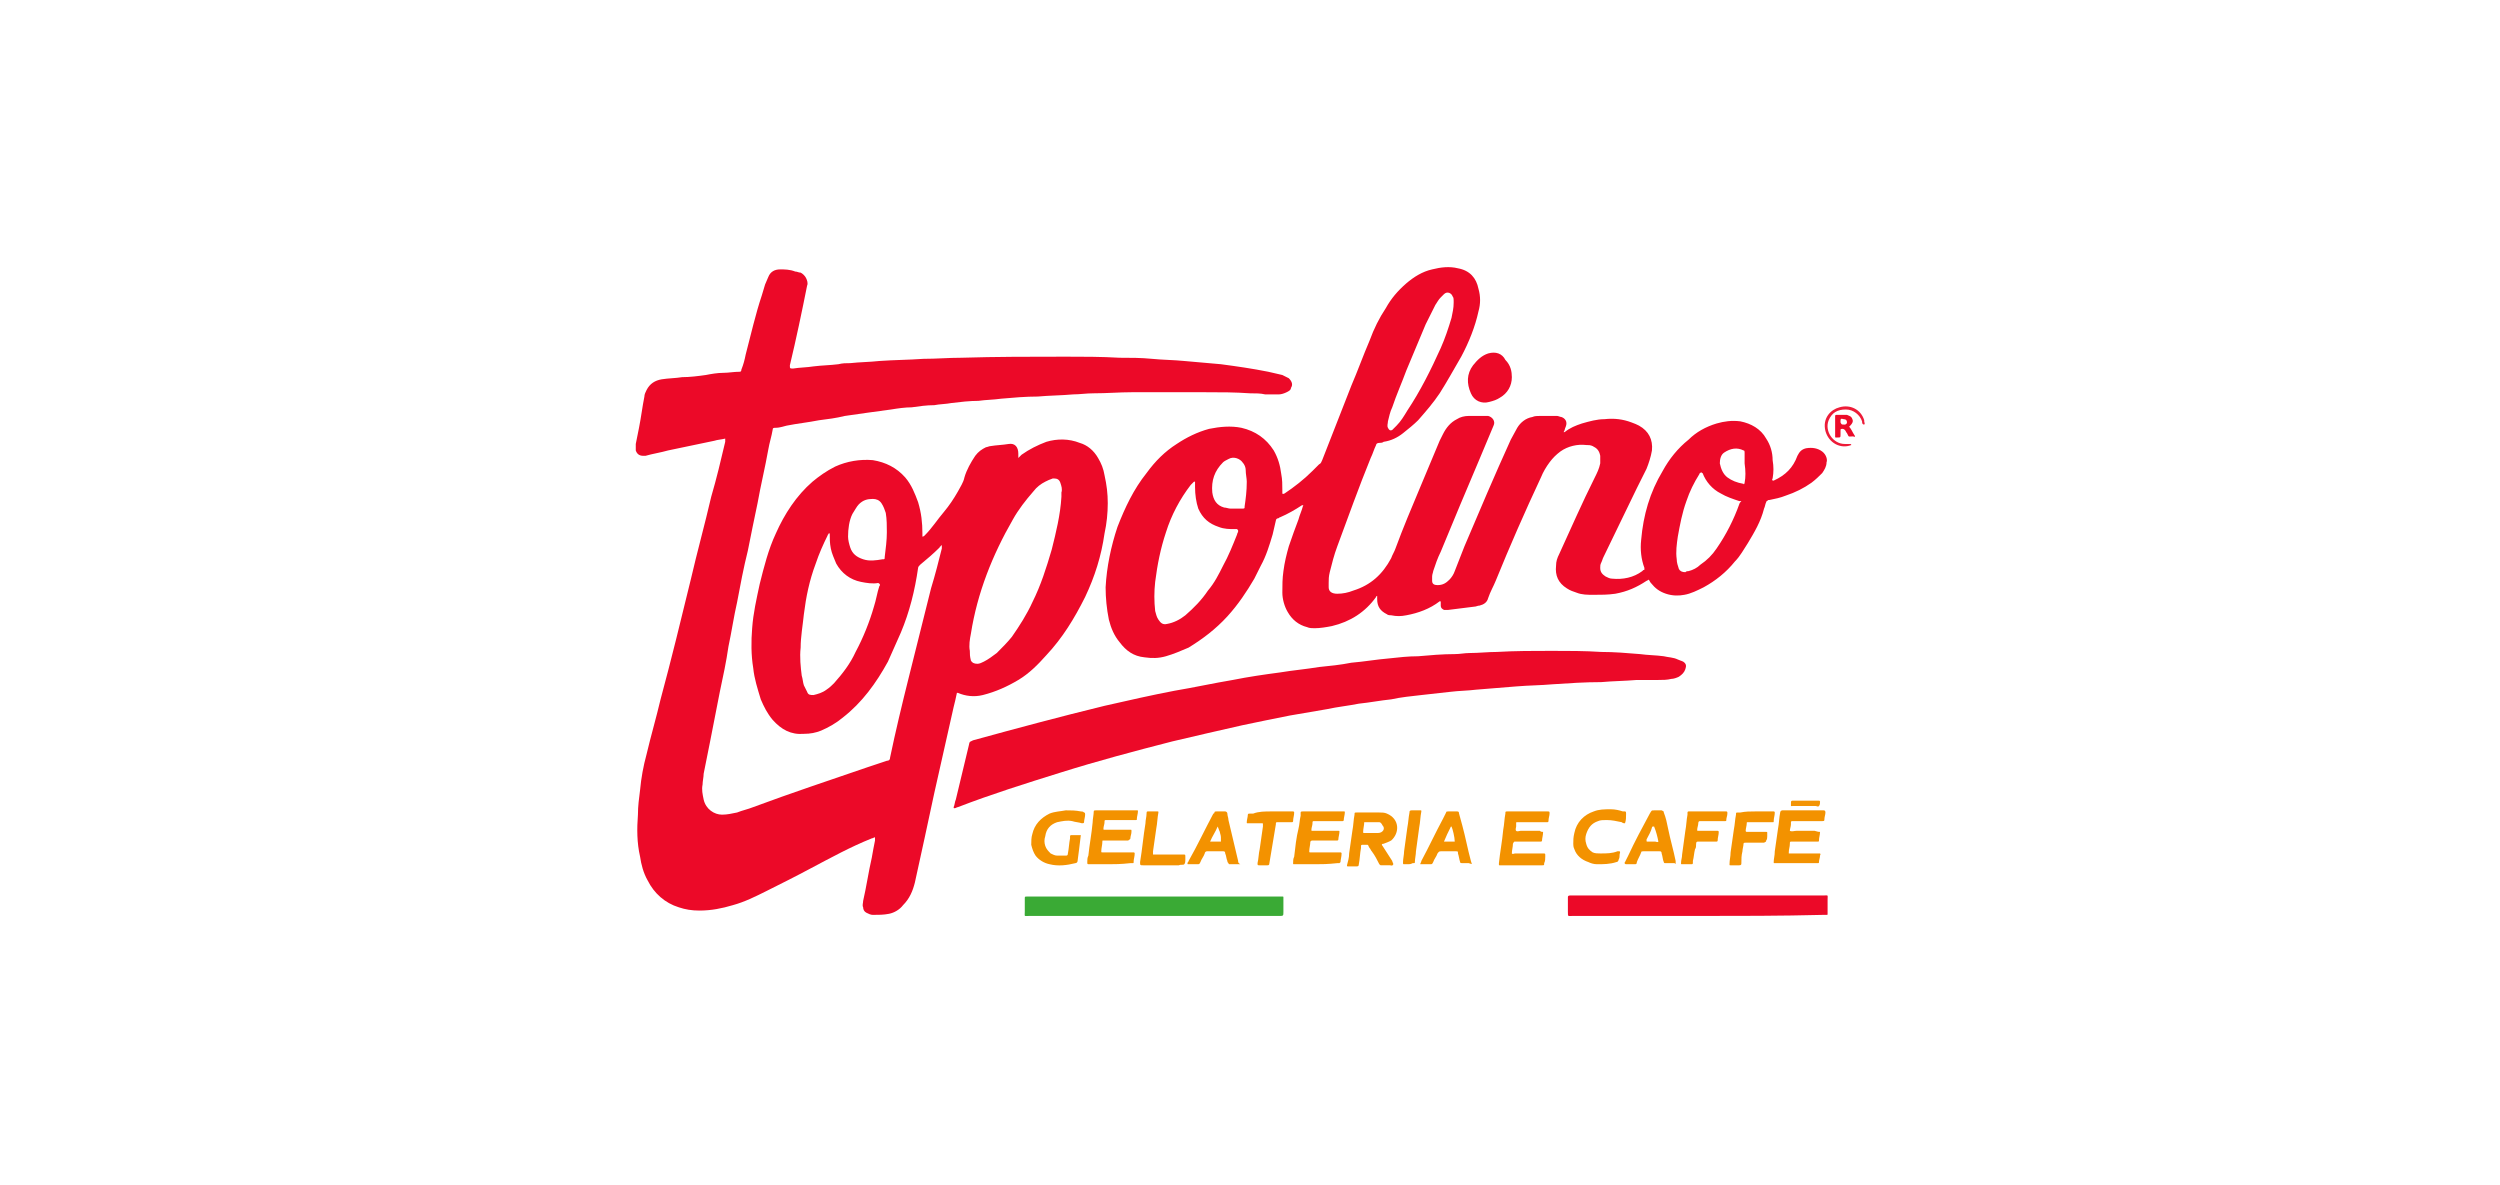 <?xml version="1.0" encoding="utf-8"?>
<!-- Generator: Adobe Illustrator 24.0.2, SVG Export Plug-In . SVG Version: 6.00 Build 0)  -->
<svg version="1.1" xmlns="http://www.w3.org/2000/svg" xmlns:xlink="http://www.w3.org/1999/xlink" x="0px" y="0px"
	 viewBox="0 0 232 110" style="enable-background:new 0 0 232 110;" xml:space="preserve">
<style type="text/css">
	.st0{display:none;}
	.st1{display:inline;}
	.st2{fill:#101820;}
	.st3{fill:#F18A00;}
	.st4{display:inline;opacity:0.5;fill:#009FE3;}
	.st5{fill:#FEFEFE;}
	.st6{fill:#FE8846;}
	.st7{fill:#FEF9F6;}
	.st8{fill:#FEFAF8;}
	.st9{fill:#8D9190;}
	.st10{fill:#8C908F;}
	.st11{fill:#8F9392;}
	.st12{fill:#919494;}
	.st13{fill:#8E9291;}
	.st14{fill:#929695;}
	.st15{fill:#919493;}
	.st16{fill:#FE985F;}
	.st17{fill:#FE985E;}
	.st18{fill:#FEFBFA;}
	.st19{fill:#FEFCFB;}
	.st20{fill:#FEFDFD;}
	.st21{fill:#FEEEE5;}
	.st22{fill:#FEF6F2;}
	.st23{fill:#FEF8F5;}
	.st24{fill:#FEF3ED;}
	.st25{fill:#FCFCFC;}
	.st26{fill:#F9F9F9;}
	.st27{fill:#FAFAFA;}
	.st28{fill:#F8F8F8;}
	
		.st29{display:inline;fill:none;stroke:#009FE3;stroke-width:2.5;stroke-linecap:round;stroke-linejoin:round;stroke-miterlimit:10;}
	.st30{fill:none;stroke:#009FE3;stroke-width:2.5;stroke-linecap:round;stroke-linejoin:round;stroke-miterlimit:10;}
	.st31{opacity:1.000000e-02;fill:#FFFFFF;}
	.st32{fill:none;stroke:#009FE3;stroke-width:1.771;stroke-linecap:round;stroke-linejoin:round;stroke-miterlimit:10;}
	.st33{fill-rule:evenodd;clip-rule:evenodd;fill:#D8D5D5;}
	.st34{fill-rule:evenodd;clip-rule:evenodd;fill:#EF7D00;}
	.st35{fill-rule:evenodd;clip-rule:evenodd;fill:#293A66;}
	.st36{fill:#EF7D00;}
	.st37{fill:#E2A834;}
	.st38{fill:#EBA900;}
	.st39{fill:#402020;}
	.st40{fill:#E65300;}
	.st41{fill:#FFFFFF;}
	.st42{fill-rule:evenodd;clip-rule:evenodd;fill:#6F6F6E;}
	.st43{fill-rule:evenodd;clip-rule:evenodd;fill:#83B427;}
	.st44{fill:#FF9800;}
	.st45{fill:#212322;}
	.st46{fill:#424242;}
	.st47{fill:#E20025;}
	.st48{fill:#005192;}
	.st49{fill:#FFED00;}
	.st50{fill:#0189F9;}
	.st51{fill:#232E48;}
	.st52{fill:#D1CCB4;}
	.st53{fill:#3DAE2B;}
	.st54{fill:#E43D30;}
	.st55{fill:#3D4543;}
	.st56{fill:#122C68;}
	.st57{fill:#F52328;}
	.st58{fill:#006580;}
	.st59{fill:#789904;}
	.st60{fill:#ED1C24;stroke:#ED1C24;stroke-width:0.992;}
	.st61{fill:#1554A0;}
	.st62{fill:#0098C5;}
	.st63{fill:#FFD800;}
	.st64{fill:#FAB900;}
	.st65{fill:#E73037;}
	.st66{fill:#00A2B8;}
	.st67{fill:#1AAEDB;}
	.st68{fill:#FFEB00;}
	.st69{fill:#E31419;}
	.st70{fill:#2B2D37;}
	.st71{fill:#043256;}
	.st72{fill:#FD7510;}
	.st73{fill:url(#SVGID_1_);}
	.st74{fill:#282826;}
	.st75{fill:#838484;}
	.st76{fill:#1D1E1C;}
	.st77{fill:#3C1152;}
	.st78{fill-rule:evenodd;clip-rule:evenodd;fill:#B32372;}
	.st79{fill:#17442A;}
	.st80{fill:#AF8B52;}
	.st81{fill:#E1AB43;}
	.st82{fill:#FCF0CA;}
	.st83{fill:#0F0907;}
	.st84{fill:#533729;}
	.st85{fill:#FCFAFA;}
	.st86{fill:#EA7024;}
	.st87{clip-path:url(#SVGID_3_);}
	.st88{fill:#202C45;}
	.st89{fill:#4F658E;}
	.st90{fill:#AFACA7;}
	.st91{fill:#0C5E98;}
	.st92{fill:#53C0E9;}
	.st93{fill:#E5017D;}
	.st94{fill:#FEEA53;}
	.st95{fill:#61B34C;}
	.st96{fill:#8460A6;}
	.st97{fill:#01012E;}
	.st98{fill:#AC8132;}
	.st99{filter:url(#Adobe_OpacityMaskFilter);}
	.st100{filter:url(#Adobe_OpacityMaskFilter_1_);}
	.st101{mask:url(#SVGID_8_);fill:url(#SVGID_9_);}
	.st102{opacity:0.8;fill:url(#SVGID_10_);}
	.st103{opacity:0.51;}
	.st104{filter:url(#Adobe_OpacityMaskFilter_2_);}
	.st105{filter:url(#Adobe_OpacityMaskFilter_3_);}
	.st106{mask:url(#SVGID_11_);fill:url(#SVGID_12_);}
	.st107{filter:url(#Adobe_OpacityMaskFilter_4_);}
	.st108{filter:url(#Adobe_OpacityMaskFilter_5_);}
	.st109{mask:url(#SVGID_13_);fill:url(#SVGID_14_);}
	.st110{fill:url(#SVGID_15_);}
	.st111{filter:url(#Adobe_OpacityMaskFilter_6_);}
	.st112{mask:url(#SVGID_16_);}
	.st113{fill:url(#SVGID_17_);}
	.st114{fill:url(#SVGID_18_);}
	.st115{opacity:0.9;fill:url(#SVGID_19_);}
	.st116{enable-background:new    ;}
	.st117{filter:url(#Adobe_OpacityMaskFilter_7_);}
	.st118{filter:url(#Adobe_OpacityMaskFilter_8_);}
	.st119{mask:url(#SVGID_20_);fill:url(#SVGID_21_);}
	.st120{opacity:0.5;fill:url(#SVGID_22_);}
	.st121{filter:url(#Adobe_OpacityMaskFilter_9_);}
	.st122{filter:url(#Adobe_OpacityMaskFilter_10_);}
	.st123{mask:url(#SVGID_23_);fill:url(#SVGID_24_);}
	.st124{opacity:0.5;fill:url(#SVGID_25_);}
	.st125{filter:url(#Adobe_OpacityMaskFilter_11_);}
	.st126{filter:url(#Adobe_OpacityMaskFilter_12_);}
	.st127{mask:url(#SVGID_26_);fill:url(#SVGID_27_);}
	.st128{opacity:0.5;fill:url(#SVGID_28_);}
	.st129{filter:url(#Adobe_OpacityMaskFilter_13_);}
	.st130{filter:url(#Adobe_OpacityMaskFilter_14_);}
	.st131{mask:url(#SVGID_29_);fill:url(#SVGID_30_);}
	.st132{opacity:0.5;fill:url(#SVGID_31_);}
	.st133{filter:url(#Adobe_OpacityMaskFilter_15_);}
	.st134{filter:url(#Adobe_OpacityMaskFilter_16_);}
	.st135{mask:url(#SVGID_32_);fill:url(#SVGID_33_);}
	.st136{fill:url(#SVGID_34_);}
	.st137{filter:url(#Adobe_OpacityMaskFilter_17_);}
	.st138{filter:url(#Adobe_OpacityMaskFilter_18_);}
	.st139{mask:url(#SVGID_35_);fill:url(#SVGID_36_);}
	.st140{opacity:0.5;fill:url(#SVGID_37_);}
	.st141{filter:url(#Adobe_OpacityMaskFilter_19_);}
	.st142{filter:url(#Adobe_OpacityMaskFilter_20_);}
	.st143{mask:url(#SVGID_38_);fill:url(#SVGID_39_);}
	.st144{opacity:0.5;fill:url(#SVGID_40_);}
	.st145{filter:url(#Adobe_OpacityMaskFilter_21_);}
	.st146{filter:url(#Adobe_OpacityMaskFilter_22_);}
	.st147{mask:url(#SVGID_41_);fill:url(#SVGID_42_);}
	.st148{opacity:0.5;fill:url(#SVGID_43_);}
	.st149{filter:url(#Adobe_OpacityMaskFilter_23_);}
	.st150{filter:url(#Adobe_OpacityMaskFilter_24_);}
	.st151{mask:url(#SVGID_44_);fill:url(#SVGID_45_);}
	.st152{opacity:0.5;fill:url(#SVGID_46_);}
	.st153{filter:url(#Adobe_OpacityMaskFilter_25_);}
	.st154{filter:url(#Adobe_OpacityMaskFilter_26_);}
	.st155{mask:url(#SVGID_47_);fill:url(#SVGID_48_);}
	.st156{opacity:0.5;fill:url(#SVGID_49_);}
	.st157{filter:url(#Adobe_OpacityMaskFilter_27_);}
	.st158{filter:url(#Adobe_OpacityMaskFilter_28_);}
	.st159{mask:url(#SVGID_50_);fill:url(#SVGID_51_);}
	.st160{opacity:0.5;fill:url(#SVGID_52_);}
	.st161{fill-rule:evenodd;clip-rule:evenodd;fill:#F96E6E;}
	.st162{fill-rule:evenodd;clip-rule:evenodd;fill:#400000;}
	.st163{fill-rule:evenodd;clip-rule:evenodd;fill:#FF8585;}
	.st164{fill-rule:evenodd;clip-rule:evenodd;fill:#FF7F7F;}
	.st165{fill-rule:evenodd;clip-rule:evenodd;fill:#FF7D7D;}
	.st166{fill-rule:evenodd;clip-rule:evenodd;fill:#FF7878;}
	.st167{fill-rule:evenodd;clip-rule:evenodd;fill:#FF7373;}
	.st168{fill-rule:evenodd;clip-rule:evenodd;fill:#FF7070;}
	.st169{fill-rule:evenodd;clip-rule:evenodd;fill:#FF6B6B;}
	.st170{fill-rule:evenodd;clip-rule:evenodd;fill:#FF6363;}
	.st171{fill-rule:evenodd;clip-rule:evenodd;fill:#FF5E5E;}
	.st172{fill-rule:evenodd;clip-rule:evenodd;fill:#FF5757;}
	.st173{fill-rule:evenodd;clip-rule:evenodd;fill:#F54949;}
	.st174{fill-rule:evenodd;clip-rule:evenodd;fill:#ED4040;}
	.st175{fill-rule:evenodd;clip-rule:evenodd;fill:#E63737;}
	.st176{fill-rule:evenodd;clip-rule:evenodd;fill:#DB2C2C;}
	.st177{fill-rule:evenodd;clip-rule:evenodd;fill:#CF1F1F;}
	.st178{fill-rule:evenodd;clip-rule:evenodd;fill:#CC1D1D;}
	.st179{fill-rule:evenodd;clip-rule:evenodd;fill:#C21313;}
	.st180{fill-rule:evenodd;clip-rule:evenodd;fill:#BF1111;}
	.st181{fill-rule:evenodd;clip-rule:evenodd;fill:#B50909;}
	.st182{fill-rule:evenodd;clip-rule:evenodd;fill:#AD0303;}
	.st183{fill-rule:evenodd;clip-rule:evenodd;fill:#A60000;}
	.st184{fill-rule:evenodd;clip-rule:evenodd;fill:#9C0000;}
	.st185{fill-rule:evenodd;clip-rule:evenodd;fill:#940000;}
	.st186{fill-rule:evenodd;clip-rule:evenodd;fill:#870000;}
	.st187{fill-rule:evenodd;clip-rule:evenodd;fill:#7A0000;}
	.st188{fill-rule:evenodd;clip-rule:evenodd;fill:#6E0000;}
	.st189{fill-rule:evenodd;clip-rule:evenodd;fill:#660000;}
	.st190{fill-rule:evenodd;clip-rule:evenodd;fill:#590000;}
	.st191{fill-rule:evenodd;clip-rule:evenodd;fill:#4F0000;}
	.st192{fill-rule:evenodd;clip-rule:evenodd;fill:#420000;}
	.st193{fill-rule:evenodd;clip-rule:evenodd;fill:url(#SVGID_53_);}
	.st194{fill-rule:evenodd;clip-rule:evenodd;fill:url(#SVGID_54_);}
	.st195{fill:#E30613;}
	.st196{fill:#9D9D9C;}
	.st197{fill-rule:evenodd;clip-rule:evenodd;fill:#2A29F1;}
	.st198{fill-rule:evenodd;clip-rule:evenodd;fill:#E03032;}
	.st199{fill:#E30613;stroke:#E30613;stroke-width:0.829;stroke-miterlimit:22.926;}
	.st200{fill:url(#SVGID_55_);}
	.st201{fill:url(#SVGID_56_);}
	.st202{fill:url(#SVGID_57_);}
	.st203{fill:#1D1D1B;}
	.st204{fill:#84232C;}
	.st205{fill-rule:evenodd;clip-rule:evenodd;fill:#99CC00;}
	.st206{fill-rule:evenodd;clip-rule:evenodd;}
	.st207{fill:#F5B63E;}
	.st208{fill:#9B999E;}
	.st209{fill:#610C15;}
	.st210{clip-path:url(#SVGID_59_);}
	.st211{fill:#A12C38;}
	.st212{fill:#F02F47;}
	.st213{display:none;fill:#F9D4A8;}
	.st214{display:none;fill:#EB802D;}
	.st215{display:none;fill:#E66113;}
	.st216{opacity:0.26;fill:#D14E26;}
	.st217{fill:#FF686E;}
	.st218{display:none;fill:#C72633;}
	.st219{display:inline;fill:#005F48;}
	.st220{display:inline;fill:#004633;}
	.st221{display:inline;fill:#FBEBEC;}
	.st222{display:inline;fill:#FDF7F2;}
	.st223{display:inline;fill:#550C06;}
	.st224{display:inline;opacity:0.4;fill:#532910;}
	.st225{fill:#EBC6B2;}
	.st226{fill:#B89889;}
	.st227{opacity:0.32;fill:#66473B;}
	.st228{fill:#A1877E;}
	.st229{fill:#005F48;}
	.st230{fill:#FDF7F2;}
	.st231{display:inline;fill:#9B999E;}
	.st232{display:inline;fill:#AFAEB4;}
	.st233{display:inline;fill:#727276;}
	.st234{display:inline;fill:#88868B;}
	.st235{display:none;fill:#E24334;}
	.st236{fill:#A4C766;}
	.st237{fill:#965C2D;}
	.st238{fill:#5AA12A;}
	.st239{fill:#6AAF26;}
	.st240{fill:#7AB428;}
	.st241{fill:#4A8A2C;}
	.st242{fill:#1F140F;}
	.st243{fill:#124494;stroke:#FFFFFF;stroke-width:0.538;stroke-miterlimit:10;}
	.st244{fill:#00358D;stroke:#FFFFFF;stroke-width:0.538;stroke-miterlimit:10;}
	.st245{fill:#001880;stroke:#FFFFFF;stroke-width:0.215;stroke-miterlimit:10;}
	.st246{clip-path:url(#SVGID_61_);}
	.st247{clip-path:url(#SVGID_63_);}
	.st248{fill-rule:evenodd;clip-rule:evenodd;fill:#203B8F;}
	.st249{fill-rule:evenodd;clip-rule:evenodd;fill:#FFFFFF;}
	.st250{fill-rule:evenodd;clip-rule:evenodd;fill:#E20613;}
	.st251{fill:#203B8F;}
	.st252{fill:url(#SVGID_64_);}
	.st253{fill:url(#SVGID_65_);}
	.st254{fill:url(#SVGID_66_);}
	.st255{fill:url(#SVGID_67_);}
	.st256{fill:url(#SVGID_68_);}
	.st257{fill:url(#SVGID_69_);}
	.st258{fill:url(#SVGID_70_);}
	.st259{fill:url(#SVGID_71_);}
	.st260{fill:url(#SVGID_72_);}
	.st261{fill:url(#SVGID_73_);}
	.st262{fill:url(#SVGID_74_);}
	.st263{fill:#F4436C;}
	.st264{fill-rule:evenodd;clip-rule:evenodd;fill:#D0D2D3;stroke:#0A5088;stroke-width:8.268089e-02;stroke-miterlimit:22.926;}
	.st265{fill-rule:evenodd;clip-rule:evenodd;fill:#FDBE16;}
	.st266{fill-rule:evenodd;clip-rule:evenodd;fill:#C3CE2F;}
	.st267{fill-rule:evenodd;clip-rule:evenodd;fill:#28B8EB;}
	.st268{fill-rule:evenodd;clip-rule:evenodd;fill:#2992D0;}
	.st269{fill-rule:evenodd;clip-rule:evenodd;fill:#008353;}
	.st270{fill-rule:evenodd;clip-rule:evenodd;fill:#DF0C85;}
	.st271{fill-rule:evenodd;clip-rule:evenodd;fill:#C02126;}
	.st272{fill-rule:evenodd;clip-rule:evenodd;fill:#AB1F69;}
	.st273{fill:#C02126;}
	.st274{fill:#2A4DA0;}
	.st275{fill:#262122;}
	.st276{fill:url(#SVGID_75_);}
	.st277{fill:url(#SVGID_76_);}
	.st278{fill:url(#SVGID_77_);}
	.st279{fill:url(#SVGID_78_);}
	.st280{fill:#636365;}
	.st281{fill:#53A246;}
	.st282{fill:#334688;}
	.st283{fill:#CF242B;}
	.st284{fill:#E7882E;}
	.st285{fill:#282828;}
	.st286{fill:#575756;}
	.st287{fill:#D10E32;}
	.st288{fill:#0048A1;}
	.st289{fill:#315685;}
	.st290{fill:#0064A8;}
	.st291{fill:#EE7339;}
	.st292{fill:url(#SVGID_79_);}
	.st293{fill:url(#SVGID_80_);}
	.st294{fill:url(#SVGID_81_);}
	.st295{fill:#E30D1A;}
	.st296{fill:#D21030;}
	.st297{fill:#0E7DC0;}
	.st298{fill:#4AAC36;}
	.st299{fill:#FFDA05;}
	.st300{fill-rule:evenodd;clip-rule:evenodd;fill:#F18A00;}
	.st301{fill-rule:evenodd;clip-rule:evenodd;fill:#76777A;}
	.st302{fill:#76777A;}
	.st303{fill:#FDC801;}
	.st304{fill-rule:evenodd;clip-rule:evenodd;fill:#009845;}
	.st305{fill:#009845;}
	.st306{fill-rule:evenodd;clip-rule:evenodd;fill:url(#SVGID_82_);}
	.st307{fill-rule:evenodd;clip-rule:evenodd;fill:url(#SVGID_83_);}
	.st308{fill:#25354F;}
	.st309{fill:#0A0B0E;}
	.st310{fill:url(#SVGID_84_);}
	.st311{fill:url(#SVGID_85_);}
	.st312{fill:url(#SVGID_86_);}
	.st313{fill:url(#SVGID_87_);}
	.st314{fill:url(#SVGID_88_);}
	.st315{fill:url(#SVGID_89_);}
	.st316{fill:url(#SVGID_90_);}
	.st317{fill:url(#SVGID_91_);}
	.st318{fill:url(#SVGID_92_);}
	.st319{fill:url(#SVGID_93_);}
	.st320{fill:url(#SVGID_94_);}
	.st321{fill:url(#SVGID_95_);}
	.st322{fill:url(#SVGID_96_);}
	.st323{fill:url(#SVGID_97_);}
	.st324{fill:url(#SVGID_98_);}
	.st325{fill:url(#SVGID_99_);}
	.st326{fill:url(#SVGID_100_);}
	.st327{fill:url(#SVGID_101_);}
	.st328{fill:url(#SVGID_102_);}
	.st329{fill:url(#SVGID_103_);}
	.st330{fill:url(#SVGID_104_);}
	.st331{fill:url(#SVGID_105_);}
	.st332{fill:url(#SVGID_106_);}
	.st333{fill:url(#SVGID_107_);}
	.st334{fill:url(#SVGID_108_);}
	.st335{fill:url(#SVGID_109_);}
	.st336{fill:url(#SVGID_110_);}
	.st337{fill:url(#SVGID_111_);}
	.st338{fill:url(#SVGID_112_);}
	.st339{fill:url(#SVGID_113_);}
	.st340{fill:#EC0928;}
	.st341{fill:#3AAA35;}
	.st342{fill:#F39200;}
	.st343{fill:#F39405;}
	.st344{fill:#ED1B38;}
	.st345{fill:#EC0A29;}
	.st346{fill:#373286;}
	.st347{fill:#4D7BBD;}
	.st348{fill:#4878BB;}
	.st349{fill:url(#SVGID_114_);}
	.st350{fill:url(#SVGID_115_);}
	.st351{fill:url(#SVGID_116_);}
	.st352{fill:url(#SVGID_117_);}
	.st353{fill:url(#SVGID_118_);}
	.st354{fill:url(#SVGID_119_);}
	.st355{fill:url(#SVGID_120_);}
	.st356{fill:url(#SVGID_121_);}
	.st357{fill:url(#SVGID_122_);}
	.st358{fill:url(#SVGID_123_);}
	.st359{fill:#1D3C73;}
	.st360{opacity:0;fill:none;stroke:#FFFFFF;stroke-width:0.23;stroke-miterlimit:10;}
	.st361{fill:#01AEDD;}
	.st362{fill:#40ACD6;}
	.st363{fill:#97989B;}
	.st364{fill:#1D252C;}
	.st365{fill:#EA0029;}
	.st366{fill:#929292;}
	.st367{fill:none;stroke:#777777;stroke-width:1.771;stroke-linecap:round;stroke-linejoin:round;stroke-miterlimit:10;}
	.st368{fill:#A4A4A4;}
	.st369{fill:#141414;}
	.st370{fill:#AEAEAE;}
	.st371{fill-rule:evenodd;clip-rule:evenodd;fill:#D6D6D6;}
	.st372{fill-rule:evenodd;clip-rule:evenodd;fill:#919191;}
	.st373{fill-rule:evenodd;clip-rule:evenodd;fill:#3A3A3A;}
	.st374{fill:#919191;}
	.st375{fill:#ADADAD;}
	.st376{fill:#BEBEBE;}
	.st377{fill:#2B2B2B;}
	.st378{fill:#8F8F8F;}
</style>
<g id="Capa_1" class="st0">
</g>
<g id="Capa_2">
	<rect x="0" class="st31" width="232" height="110"/>
</g>
<g id="Capa_3">
	<g>
		<path class="st340" d="M148.6,63.3c-1.5,0-3,0.1-4.5,0.2c-1.1,0.1-2.2,0.1-3.4,0.2c-1.2,0.1-2.5,0.2-3.7,0.3
			c-0.8,0.1-1.6,0.1-2.4,0.2c-0.9,0.1-1.8,0.2-2.7,0.3c-0.9,0.1-1.9,0.2-2.8,0.4c-1,0.1-2,0.3-3,0.4c-1,0.2-2,0.3-2.9,0.5
			c-1.2,0.2-2.3,0.4-3.5,0.6c-1.5,0.3-3,0.6-4.4,0.9c-2.2,0.5-4.4,1-6.5,1.5c-3.5,0.9-6.9,1.8-10.4,2.9c-3.2,1-6.4,2-9.5,3.2
			c-0.1,0-0.2,0.1-0.3,0.1c-0.1,0-0.1,0-0.1-0.1c0.1-0.2,0.1-0.5,0.2-0.7c0.4-1.7,0.8-3.3,1.2-5c0.1-0.4,0-0.3,0.4-0.5
			c4-1.1,8.1-2.2,12.2-3.2c2.2-0.5,4.4-1,6.5-1.4c1.8-0.3,3.6-0.7,5.4-1c1.5-0.3,2.9-0.5,4.4-0.7c1.2-0.2,2.4-0.3,3.6-0.5
			c1-0.1,2-0.2,3-0.4c1.2-0.1,2.3-0.3,3.5-0.4c0.9-0.1,1.8-0.2,2.7-0.2c1.1-0.1,2.3-0.2,3.4-0.2c0.5,0,0.9-0.1,1.4-0.1
			c0.8,0,1.7-0.1,2.5-0.1c1.7-0.1,3.4-0.1,5.1-0.1c1.5,0,3.1,0,4.6,0.1c1.2,0,2.4,0.1,3.6,0.2c0.7,0.1,1.5,0.1,2.2,0.2
			c0.4,0.1,0.9,0.1,1.3,0.3c0.2,0.1,0.3,0.1,0.5,0.2c0.3,0.2,0.3,0.4,0.2,0.7c-0.1,0.3-0.3,0.5-0.6,0.7c-0.2,0.1-0.5,0.2-0.7,0.2
			c-0.4,0.1-0.8,0.1-1.2,0.1c-0.7,0-1.3,0-2,0C150.7,63.2,149.7,63.2,148.6,63.3z"/>
		<path class="st340" d="M157.5,85c-3.9,0-7.8,0-11.6,0c-0.4,0-0.4,0.1-0.4-0.4c0-0.4,0-0.9,0-1.3c0-0.1,0-0.2,0.2-0.2
			c0.1,0,0.2,0,0.3,0c7.7,0,15.5,0,23.2,0c0.5,0,0.4-0.1,0.4,0.4c0,0.4,0,0.8,0,1.3c0,0.1,0,0.1-0.1,0.1c-0.1,0-0.2,0-0.3,0
			C165.2,85,161.4,85,157.5,85z"/>
		<path class="st341" d="M107.2,85c-3.9,0-7.8,0-11.7,0c-0.5,0-0.4,0.1-0.4-0.4c0-0.4,0-0.8,0-1.2c0-0.2,0-0.2,0.2-0.2
			c0.1,0,0.2,0,0.2,0c7.7,0,15.5,0,23.2,0c0.1,0,0.2,0,0.3,0c0.1,0,0.1,0,0.1,0.1c0,0.1,0,0.2,0,0.2c0,0.4,0,0.7,0,1.1
			c0,0.4,0,0.4-0.4,0.4c0,0-0.1,0-0.1,0C114.9,85,111,85,107.2,85z"/>
		<path class="st340" d="M140.3,35c0,0.8-0.4,1.5-1.1,1.9c-0.3,0.2-0.6,0.3-1,0.4c-0.7,0.2-1.4-0.1-1.7-0.8
			c-0.4-0.9-0.4-1.8,0.2-2.6c0.4-0.5,0.8-0.9,1.4-1.1c0.7-0.2,1.3,0,1.6,0.6C140.2,33.9,140.3,34.5,140.3,35z"/>
		<path class="st342" d="M122.1,80.2c-0.6,0-1.1,0-1.7,0c-0.1,0-0.2,0-0.3,0c-0.1,0-0.1,0-0.1-0.1c0-0.2,0-0.4,0.1-0.6
			c0.1-0.9,0.2-1.8,0.4-2.6c0.1-0.4,0.1-0.8,0.2-1.2c0-0.1,0-0.2,0-0.3c0-0.1,0.1-0.1,0.2-0.1c0.1,0,0.1,0,0.2,0c1.1,0,2.3,0,3.4,0
			c0.1,0,0.1,0,0.2,0c0.1,0,0.1,0,0.1,0.1c0,0.2-0.1,0.5-0.1,0.7c0,0.1-0.1,0.1-0.1,0.1c-0.1,0-0.2,0-0.2,0c-0.7,0-1.5,0-2.2,0
			c-0.1,0-0.1,0-0.2,0c-0.2,0-0.2,0-0.2,0.2c0,0.2-0.1,0.4-0.1,0.6c0,0.1,0,0.1,0.1,0.1c0.1,0,0.2,0,0.3,0c0.6,0,1.2,0,1.8,0
			c0.1,0,0.2,0,0.3,0c0.1,0,0.1,0,0.1,0.1c0,0.2-0.1,0.5-0.1,0.7c0,0.1-0.1,0.1-0.1,0.1c-0.1,0-0.2,0-0.3,0c-0.6,0-1.2,0-1.8,0
			c-0.1,0-0.2,0-0.2,0c-0.1,0-0.1,0-0.2,0.1c0,0.3-0.1,0.6-0.1,0.9c0,0.1,0,0.1,0.1,0.1c0.1,0,0.2,0,0.3,0c0.7,0,1.5,0,2.2,0
			c0.1,0,0.2,0,0.3,0c0,0,0.1,0,0.1,0.1c0,0.3-0.1,0.6-0.1,0.8c0,0-0.1,0.1-0.1,0.1c-0.1,0-0.2,0-0.2,0
			C123.2,80.2,122.6,80.2,122.1,80.2z"/>
		<path class="st342" d="M168.9,77.2c0,0.3-0.1,0.5-0.1,0.8c0,0.1,0,0.1-0.2,0.1c-0.3,0-0.6,0-0.9,0c-0.5,0-0.9,0-1.4,0
			c-0.2,0-0.2,0-0.2,0.2c0,0.3-0.1,0.5-0.1,0.8c0,0,0,0.1,0,0.1c0.3,0,0.7,0,1,0c0.3,0,0.7,0,1,0c0.3,0,0.6,0,0.9,0
			c0.1,0.1,0,0.1,0,0.2c0,0.2-0.1,0.4-0.1,0.6c0,0.1,0,0.1-0.2,0.1c-0.1,0-0.1,0-0.2,0c-1.2,0-2.3,0-3.5,0c-0.1,0-0.1,0-0.2,0
			c-0.1,0-0.1,0-0.1-0.1c0-0.3,0.1-0.6,0.1-1c0.1-0.7,0.2-1.4,0.3-2.1c0.1-0.5,0.1-1,0.2-1.5c0-0.1,0.1-0.2,0.2-0.2
			c1.3,0,2.5,0,3.8,0c0.1,0,0.2,0,0.2,0.2c0,0.2-0.1,0.4-0.1,0.7c0,0.1-0.1,0.1-0.2,0.1c-0.2,0-0.4,0-0.6,0c-0.6,0-1.2,0-1.9,0
			c-0.1,0-0.2,0-0.3,0c0,0-0.1,0-0.1,0.1c0,0.1,0,0.1,0,0.2c0,0.2-0.1,0.4-0.1,0.6c0.2,0.1,0.4,0,0.6,0c0.6,0,1.1,0,1.7,0
			C168.7,77.2,168.8,77.2,168.9,77.2z"/>
		<path class="st342" d="M143.2,77.2c0,0.3-0.1,0.6-0.1,0.8c0,0.1-0.1,0.1-0.1,0.1c-0.1,0-0.2,0-0.3,0c-0.6,0-1.3,0-1.9,0
			c-0.1,0-0.1,0-0.2,0c-0.1,0-0.1,0-0.2,0.2c0,0,0,0,0,0c0,0.3-0.1,0.6-0.1,0.9c0.1,0.1,0.2,0,0.3,0c0.8,0,1.6,0,2.4,0
			c0.1,0,0.2,0,0.3,0c0,0,0.1,0,0.1,0.1c0,0.1,0,0.1,0,0.2c0,0.2,0,0.4-0.1,0.6c0,0.2,0,0.2-0.2,0.2c-0.1,0-0.1,0-0.2,0
			c-1.1,0-2.2,0-3.4,0c-0.1,0-0.2,0-0.3,0c-0.1,0-0.1,0-0.1-0.1c0,0,0-0.1,0-0.1c0.1-1,0.3-2,0.4-3.1c0.1-0.5,0.1-1,0.2-1.5
			c0-0.2,0-0.2,0.2-0.2c0.1,0,0.2,0,0.2,0c1.1,0,2.2,0,3.3,0c0.1,0,0.1,0,0.2,0c0.2,0,0.2,0,0.2,0.2c0,0.2-0.1,0.4-0.1,0.7
			c0,0.1-0.1,0.1-0.1,0.1c-0.1,0-0.2,0-0.3,0c-0.8,0-1.5,0-2.3,0c-0.1,0-0.2,0-0.2,0c-0.1,0-0.1,0-0.1,0.1c0,0.1,0,0.2,0,0.3
			c0,0.1-0.1,0.3,0,0.4c0.1,0.1,0.3,0,0.4,0c0.6,0,1.2,0,1.8,0C143,77.2,143.1,77.2,143.2,77.2z"/>
		<path class="st342" d="M102.9,80.2c-0.5,0-1.1,0-1.6,0c-0.1,0-0.2,0-0.2,0c-0.2,0-0.2,0-0.2-0.2c0-0.2,0-0.4,0.1-0.6
			c0.1-1,0.3-2,0.4-3.1c0-0.3,0.1-0.7,0.1-1c0-0.1,0.1-0.1,0.2-0.1c0.1,0,0.1,0,0.2,0c1.1,0,2.3,0,3.4,0c0.1,0,0.1,0,0.2,0
			c0.1,0,0.1,0,0.1,0.1c0,0.2-0.1,0.5-0.1,0.7c0,0.1,0,0.1-0.1,0.1c-0.1,0-0.2,0-0.3,0c-0.7,0-1.5,0-2.2,0c-0.1,0-0.1,0-0.2,0
			c-0.2,0-0.2,0-0.2,0.2c0,0.2-0.1,0.4-0.1,0.6c0,0.1,0,0.1,0.1,0.1c0.1,0,0.2,0,0.3,0c0.6,0,1.2,0,1.8,0c0.1,0,0.2,0,0.3,0
			c0.1,0,0.1,0,0.1,0.1c0,0,0,0,0,0.1c0,0.2-0.1,0.4-0.1,0.6c0,0.1-0.1,0.1-0.2,0.2c-0.1,0-0.2,0-0.2,0c-0.6,0-1.2,0-1.9,0
			c-0.1,0-0.2,0-0.2,0c-0.1,0-0.1,0-0.1,0.1c0,0.3-0.1,0.6-0.1,0.9c0,0.1,0,0.1,0.1,0.1c0.1,0,0.2,0,0.3,0c0.8,0,1.5,0,2.3,0
			c0.1,0,0.2,0,0.3,0c0,0,0.1,0,0.1,0.1c0,0.3-0.1,0.5-0.1,0.8c0,0.1,0,0.1-0.1,0.1c-0.1,0-0.2,0-0.2,0
			C104,80.2,103.4,80.2,102.9,80.2z"/>
		<path class="st342" d="M100.3,77.5C100.3,77.5,100.3,77.6,100.3,77.5c-0.1,0.9-0.2,1.6-0.3,2.4c0,0.1-0.1,0.2-0.2,0.2
			c-0.8,0.2-1.6,0.3-2.4,0.1c-0.5-0.1-1-0.4-1.3-0.8c-0.2-0.3-0.3-0.6-0.4-1c0-0.3,0-0.7,0.1-1c0.2-0.9,0.8-1.5,1.6-1.9
			c0.5-0.2,1-0.2,1.5-0.3c0.5,0,0.9,0,1.4,0.1c0.1,0,0.2,0,0.3,0.1c0.1,0,0.1,0.1,0.1,0.2c0,0.2-0.1,0.5-0.1,0.7
			c0,0.1-0.1,0.1-0.2,0.1c-0.3-0.1-0.6-0.1-0.9-0.2c-0.5-0.1-0.9,0-1.4,0.1c-0.6,0.2-1,0.6-1.1,1.3c-0.1,0.3-0.1,0.6,0,0.9
			c0.1,0.3,0.3,0.5,0.5,0.7c0.2,0.1,0.4,0.2,0.6,0.2c0.3,0,0.5,0,0.8,0c0.1,0,0.2,0,0.2-0.2c0.1-0.5,0.1-0.9,0.2-1.4
			c0-0.1,0-0.1,0-0.2c0,0,0-0.1,0.1-0.1C99.4,77.5,100.1,77.5,100.3,77.5z"/>
		<path class="st342" d="M150.8,76.4c-0.1,0-0.2,0-0.3-0.1c-0.5-0.1-0.9-0.2-1.4-0.2c-0.3,0-0.6,0-0.8,0.1c-0.6,0.2-0.9,0.6-1.1,1.2
			c-0.1,0.3-0.1,0.6,0,0.9c0.1,0.4,0.3,0.6,0.6,0.8c0.2,0.1,0.5,0.1,0.7,0.1c0.6,0,1.1,0,1.6-0.2c0.1,0,0.1,0,0.2,0c0,0,0,0,0,0
			c0.1,0.1,0,0.2,0,0.3c0,0.2,0,0.3-0.1,0.5c0,0.1-0.1,0.2-0.2,0.2c-0.6,0.2-1.2,0.2-1.8,0.2c-0.3,0-0.6-0.1-0.8-0.2
			c-0.6-0.2-1.1-0.6-1.3-1.2c-0.1-0.2-0.1-0.4-0.1-0.5c0-0.3,0-0.6,0.1-1c0.2-1,0.9-1.7,1.8-2c0.5-0.2,1-0.2,1.6-0.2
			c0.4,0,0.8,0.1,1.1,0.2c0.1,0,0.1,0,0.2,0c0.1,0,0.1,0.1,0.1,0.2C150.9,75.9,150.9,76.1,150.8,76.4z"/>
		<path class="st342" d="M158.5,75.3c0.5,0,1,0,1.5,0c0.1,0,0.2,0,0.2,0c0,0,0.1,0,0.1,0.1c0,0,0,0.1,0,0.1c0,0.2-0.1,0.4-0.1,0.6
			c0,0.1,0,0.1-0.2,0.1c-0.3,0-0.6,0-0.9,0c-0.4,0-0.8,0-1.3,0c-0.1,0-0.2,0-0.2,0.2c0,0.2-0.1,0.4-0.1,0.6c0,0.1,0,0.1,0.1,0.1
			c0.1,0,0.2,0,0.2,0c0.5,0,0.9,0,1.4,0c0.1,0,0.2,0,0.2,0c0,0,0.1,0,0.1,0.1c0,0.3-0.1,0.5-0.1,0.8c0,0.1-0.1,0.1-0.1,0.1
			c-0.1,0-0.2,0-0.2,0c-0.4,0-0.9,0-1.3,0c-0.1,0-0.2,0-0.2,0c-0.1,0-0.2,0-0.2,0.2c0,0.2,0,0.4-0.1,0.5c-0.1,0.4-0.1,0.7-0.2,1.1
			c0,0.1,0,0.1,0,0.2c0,0.1-0.1,0.1-0.1,0.1c-0.3,0-0.6,0-0.9,0c-0.1,0-0.1,0-0.1-0.1c0-0.3,0.1-0.5,0.1-0.8
			c0.1-0.7,0.2-1.5,0.3-2.2c0.1-0.5,0.1-1,0.2-1.5c0-0.1,0-0.2,0-0.2c0-0.1,0.1-0.1,0.1-0.1c0.1,0,0.2,0,0.3,0
			C157.6,75.3,158.1,75.3,158.5,75.3z"/>
		<path class="st342" d="M162.9,75.3c0.5,0,1,0,1.5,0c0.1,0,0.2,0,0.2,0c0,0,0.1,0,0.1,0.1c0,0.3-0.1,0.5-0.1,0.8
			c0,0.1,0,0.1-0.1,0.1c-0.1,0-0.2,0-0.3,0c-0.6,0-1.2,0-1.8,0c-0.1,0-0.2,0-0.2,0c-0.1,0-0.1,0-0.1,0.1c0,0.2-0.1,0.5-0.1,0.7
			c0,0,0,0.1,0.1,0.1c0.1,0,0.2,0,0.2,0c0.4,0,0.9,0,1.3,0c0.1,0,0.2,0,0.3,0c0.1,0,0.1,0,0.1,0.1c0,0.1,0,0.2,0,0.3
			c0,0.1,0,0.3-0.1,0.4c0,0.1,0,0.1-0.2,0.2c-0.1,0-0.2,0-0.3,0c-0.5,0-1,0-1.4,0c-0.1,0-0.2,0-0.2,0.1c0,0.2-0.1,0.5-0.1,0.7
			c-0.1,0.4-0.1,0.7-0.1,1.1c0,0.1,0,0.2-0.2,0.2c-0.3,0-0.5,0-0.8,0c-0.1,0-0.1,0-0.1-0.1c0-0.4,0.1-0.7,0.1-1.1
			c0.1-0.7,0.2-1.4,0.3-2.1c0.1-0.5,0.1-0.9,0.2-1.4c0-0.2,0-0.2,0.2-0.2c0.1,0,0.1,0,0.2,0C162,75.3,162.4,75.3,162.9,75.3z"/>
		<path class="st342" d="M118,75.3c0.6,0,1.2,0,1.8,0c0.1,0,0.2,0,0.2,0c0,0,0.1,0,0.1,0.1c0,0.3-0.1,0.5-0.1,0.8c0,0,0,0.1-0.1,0.1
			c-0.1,0-0.2,0-0.2,0c-0.4,0-0.7,0-1.1,0c-0.2,0-0.2,0-0.2,0.2c-0.1,0.6-0.2,1.2-0.3,1.8c-0.1,0.6-0.2,1.2-0.3,1.8
			c0,0.2-0.1,0.2-0.2,0.2c-0.2,0-0.5,0-0.7,0c-0.2,0-0.2,0-0.2-0.2c0.1-0.4,0.1-0.9,0.2-1.3c0.1-0.7,0.2-1.4,0.3-2.1
			c0-0.1,0-0.1,0-0.2c0-0.1,0-0.1-0.1-0.1c-0.1,0-0.2,0-0.3,0c-0.3,0-0.6,0-1,0c-0.1,0-0.1,0-0.1-0.1c0-0.2,0.1-0.5,0.1-0.7
			c0-0.1,0.1-0.1,0.2-0.1c0.1,0,0.2,0,0.3,0C116.8,75.3,117.4,75.3,118,75.3z"/>
		<path class="st342" d="M107,79.3c0.1,0,0.2,0,0.4,0c0.7,0,1.5,0,2.2,0c0.1,0,0.1,0,0.2,0c0.2,0,0.2,0,0.2,0.2c0,0.1,0,0.2,0,0.3
			c0,0.1,0,0.3-0.1,0.4c-0.1,0.1-0.3,0-0.5,0.1c-1.1,0-2.2,0-3.3,0c-0.3,0-0.3,0-0.3-0.3c0.2-1.2,0.3-2.4,0.5-3.6
			c0-0.3,0.1-0.6,0.1-0.9c0-0.1,0-0.2,0.1-0.2c0.3,0,0.6,0,0.9,0c0.1,0,0.1,0,0.1,0.1c-0.1,0.5-0.1,1-0.2,1.5
			c-0.1,0.7-0.2,1.4-0.3,2.1C107,79.1,107,79.1,107,79.3z"/>
		<path class="st342" d="M130.7,80.2c-0.1,0-0.3,0-0.4,0c-0.1,0-0.1,0-0.1-0.2c0-0.3,0.1-0.7,0.1-1c0.1-0.7,0.2-1.5,0.3-2.2
			c0.1-0.5,0.1-0.9,0.2-1.4c0-0.1,0-0.2,0.2-0.2c0.3,0,0.6,0,0.8,0c0.1,0,0.1,0,0.1,0.1c-0.1,0.5-0.1,1-0.2,1.5
			c-0.1,0.7-0.2,1.5-0.3,2.2c0,0.3-0.1,0.7-0.1,1c0,0.1,0,0.1-0.2,0.1C130.9,80.2,130.8,80.2,130.7,80.2
			C130.7,80.2,130.7,80.2,130.7,80.2z"/>
		<path class="st343" d="M166.2,74.8c0-0.1,0-0.1,0-0.2c0-0.3,0-0.3,0.3-0.3c0.7,0,1.4,0,2.1,0c0.1,0,0.1,0,0.2,0c0,0,0.1,0,0.1,0.1
			c0,0.1,0,0.3-0.1,0.4c-0.1,0.1-0.2,0-0.3,0c-0.7,0-1.3,0-2,0C166.4,74.8,166.3,74.8,166.2,74.8z"/>
		<path class="st344" d="M171.8,41.3c-1,0.4-2.1-0.2-2.4-1.3c-0.3-1.2,0.5-2,1.3-2.2c1-0.3,2,0.2,2.3,1.2c0,0,0,0,0,0.1
			c0,0.1,0.1,0.2,0,0.3c-0.2,0-0.2-0.2-0.2-0.3c-0.2-0.6-0.8-1.1-1.5-1.1c-0.8,0-1.3,0.3-1.6,1c-0.4,1,0.4,2.2,1.5,2.2
			c0.2,0,0.3,0,0.5,0C171.7,41.2,171.8,41.2,171.8,41.3z"/>
		<path class="st340" d="M119.6,35.1c-0.2-0.1-0.4-0.2-0.6-0.3c-0.4-0.1-0.9-0.2-1.3-0.3c-1.5-0.3-2.9-0.5-4.4-0.7
			c-1.1-0.1-2.3-0.2-3.4-0.3c-1-0.1-2-0.1-3-0.2c-1-0.1-2-0.1-3-0.1c-1.7-0.1-3.4-0.1-5-0.1c-3.2,0-6.5,0-9.7,0.1
			c-1.2,0-2.3,0.1-3.5,0.1c-1.4,0.1-2.7,0.1-4.1,0.2c-0.9,0.1-1.8,0.1-2.7,0.2c-0.4,0-0.7,0-1.1,0.1c-0.8,0.1-1.5,0.1-2.3,0.2
			c-0.6,0.1-1.3,0.1-1.9,0.2c-0.3,0-0.3,0-0.3-0.3c0.6-2.5,1.1-4.9,1.6-7.4c0.1-0.2,0-0.5-0.1-0.7c-0.1-0.2-0.3-0.4-0.5-0.5
			c-0.2,0-0.3-0.1-0.5-0.1C73.3,25,72.8,25,72.4,25c-0.5,0-0.9,0.2-1.1,0.7c-0.1,0.2-0.2,0.5-0.3,0.7c-0.1,0.3-0.2,0.7-0.3,1
			c-0.6,1.8-1,3.6-1.5,5.5c-0.1,0.5-0.2,0.9-0.4,1.4c0,0.2-0.1,0.2-0.2,0.2c-0.5,0-1,0.1-1.5,0.1c-0.5,0-1.1,0.1-1.6,0.2
			c-0.7,0.1-1.5,0.2-2.2,0.2c-0.6,0.1-1.3,0.1-1.9,0.2c-0.6,0.1-1.1,0.4-1.4,1c-0.1,0.2-0.2,0.4-0.2,0.6c-0.2,1-0.3,1.9-0.5,2.9
			c-0.1,0.5-0.2,1-0.3,1.5c0,0.2,0,0.4,0,0.6c0.1,0.3,0.3,0.5,0.7,0.5c0.1,0,0.1,0,0.2,0c0.7-0.2,1.4-0.3,2.1-0.5
			c1.4-0.3,2.9-0.6,4.3-0.9c0.3-0.1,0.6-0.1,1-0.2c0,0.1,0,0.2,0,0.3c-0.4,1.7-0.8,3.4-1.3,5.1c-0.6,2.6-1.3,5.1-1.9,7.7
			c-0.9,3.7-1.8,7.4-2.8,11.1c-0.4,1.7-0.9,3.4-1.3,5.1c-0.3,1.1-0.5,2.2-0.6,3.3c-0.1,0.8-0.2,1.5-0.2,2.3
			c-0.1,1.3-0.1,2.6,0.2,3.9c0.1,0.7,0.3,1.5,0.7,2.2c0.6,1.2,1.6,2.1,2.9,2.5c0.6,0.2,1.2,0.3,1.9,0.3c1.1,0,2.1-0.2,3.1-0.5
			c1.1-0.3,2.1-0.8,3.1-1.3c1.4-0.7,2.8-1.4,4.1-2.1c1.9-1,3.7-2,5.7-2.8c0.1,0,0.2-0.1,0.3-0.1c0,0.1,0,0.2,0,0.3
			c-0.1,0.5-0.2,1-0.3,1.6c-0.3,1.3-0.5,2.7-0.8,4c0,0.2-0.1,0.4,0,0.6c0,0.2,0.1,0.4,0.3,0.5c0.2,0.1,0.4,0.2,0.6,0.2
			c0.5,0,1,0,1.5-0.1c0.5-0.1,1-0.4,1.3-0.8c0.6-0.6,0.9-1.3,1.1-2.1c0.6-2.7,1.2-5.5,1.8-8.3c0.6-2.7,1.2-5.3,1.8-8
			c0.1-0.4,0.2-0.8,0.3-1.3c0,0,0,0,0,0c0,0,0.1,0,0.1,0c0.7,0.3,1.5,0.4,2.3,0.2c1.2-0.3,2.3-0.8,3.3-1.4c1-0.6,1.8-1.4,2.6-2.3
			c1.5-1.6,2.6-3.4,3.6-5.4c0.9-1.9,1.5-3.8,1.8-5.9c0.2-0.9,0.3-1.9,0.3-2.8c0-0.9-0.1-1.7-0.3-2.6c-0.1-0.6-0.3-1.1-0.6-1.6
			c-0.4-0.7-1-1.2-1.7-1.4c-1-0.4-2.1-0.4-3.1-0.1c-0.8,0.3-1.6,0.7-2.3,1.2c-0.1,0.1-0.2,0.2-0.3,0.3c0-0.2,0-0.3,0-0.4
			c0-0.6-0.3-1-0.9-0.9c-0.6,0.1-1.1,0.1-1.7,0.2c-0.1,0-0.3,0.1-0.4,0.1c-0.4,0.2-0.7,0.4-1,0.8c-0.4,0.6-0.8,1.3-1,2
			c-0.1,0.5-0.4,0.9-0.6,1.3c-0.4,0.7-0.8,1.3-1.3,1.9c-0.6,0.7-1.1,1.5-1.8,2.2c0,0-0.1,0.1-0.2,0.1c0,0,0,0,0,0c0-0.1,0-0.2,0-0.3
			c0-1-0.1-1.9-0.4-2.9c-0.3-0.8-0.6-1.6-1.2-2.3c-0.8-0.9-1.8-1.4-3-1.6c-1.2-0.1-2.4,0.1-3.5,0.6c-0.8,0.4-1.5,0.9-2.1,1.4
			c-1.5,1.3-2.6,3-3.4,4.8c-0.7,1.5-1.1,3.1-1.5,4.7c-0.3,1.4-0.6,2.7-0.7,4.1c-0.1,1.2-0.1,2.5,0.1,3.7c0.1,1,0.4,1.9,0.7,2.9
			c0.3,0.7,0.6,1.3,1.1,1.9c0.8,0.9,1.7,1.4,2.9,1.3c0.6,0,1.1-0.1,1.6-0.3c0.7-0.3,1.4-0.7,2-1.2c1.8-1.4,3.1-3.2,4.2-5.2
			c0.4-0.9,0.8-1.8,1.2-2.7c0.8-1.9,1.3-3.9,1.6-6c0-0.1,0.1-0.2,0.2-0.3c0.6-0.5,1.2-1,1.8-1.6c0,0,0-0.1,0.1-0.1l0,0
			c0,0,0-0.1,0.1-0.1l0,0c0,0,0,0,0,0c0,0,0,0.1,0,0.1c0,0,0,0.1,0,0.1c0,0,0,0.1,0,0.1c-0.3,1.2-0.6,2.4-1,3.7
			c-0.7,2.8-1.4,5.6-2.1,8.4c-0.6,2.4-1.2,4.9-1.7,7.3c0,0.2-0.1,0.3-0.3,0.3c-0.6,0.2-1.2,0.4-1.8,0.6c-3.5,1.2-7.1,2.4-10.6,3.7
			c-0.5,0.2-1,0.3-1.5,0.5c-0.5,0.1-0.9,0.2-1.4,0.2c-0.7,0-1.5-0.5-1.7-1.4c-0.1-0.5-0.2-0.9-0.1-1.4c0-0.3,0.1-0.7,0.1-1
			c0.2-1,0.4-2,0.6-3c0.3-1.5,0.6-3.1,0.9-4.6c0.3-1.4,0.6-2.8,0.8-4.2c0.3-1.4,0.5-2.8,0.8-4.1c0.3-1.6,0.6-3.2,1-4.8
			c0.3-1.5,0.6-3,0.9-4.4c0.3-1.7,0.7-3.3,1-5c0.1-0.6,0.3-1.2,0.4-1.8c0-0.2,0.1-0.2,0.3-0.2c0.3,0,0.6-0.1,1-0.2
			c1-0.2,2-0.3,3-0.5c0.8-0.1,1.6-0.2,2.4-0.4c0.7-0.1,1.4-0.2,2.1-0.3c0.7-0.1,1.5-0.2,2.2-0.3c0.6-0.1,1.3-0.2,1.9-0.2
			c0.7-0.1,1.4-0.2,2.1-0.2c0.5-0.1,1.1-0.1,1.6-0.2c0.8-0.1,1.7-0.2,2.5-0.2c0.7-0.1,1.4-0.1,2.1-0.2c1.1-0.1,2.3-0.2,3.4-0.2
			c1.1-0.1,2.2-0.1,3.3-0.2c0.6,0,1.2-0.1,1.9-0.1c1.2,0,2.4-0.1,3.5-0.1c0.9,0,1.7,0,2.6,0c0.8,0,1.6,0,2.3,0c0.7,0,1.3,0,2,0
			c1.4,0,2.7,0,4.1,0.1c0.5,0,1,0,1.4,0.1c0.4,0,0.8,0,1.3,0c0.2,0,0.5-0.1,0.7-0.2c0.2-0.1,0.4-0.2,0.4-0.4
			C120,35.7,119.9,35.4,119.6,35.1z M90.1,58.8c0.6-3.8,2-7.3,3.9-10.6c0.5-0.9,1.2-1.8,1.9-2.6c0.3-0.4,0.7-0.7,1.1-0.9
			c0.2-0.1,0.4-0.2,0.7-0.3c0,0,0.1,0,0.1,0c0.3,0,0.5,0.1,0.6,0.4c0.1,0.3,0.2,0.6,0.1,0.9c0,0.1,0,0.3,0,0.4
			c-0.1,1.7-0.5,3.3-0.9,4.9c-0.5,1.7-1,3.3-1.8,4.9c-0.5,1.1-1.2,2.2-1.9,3.2c-0.4,0.5-0.9,1-1.4,1.5c-0.4,0.3-0.8,0.6-1.2,0.8
			c-0.2,0.1-0.4,0.2-0.6,0.2c-0.3,0-0.5-0.1-0.6-0.3C90,60.9,90,60.7,90,60.4C89.9,59.9,90,59.3,90.1,58.8z M81.6,54.4
			c-0.2,0.6-0.3,1.3-0.5,1.9c-0.4,1.4-1,2.9-1.7,4.2c-0.5,1.1-1.2,2-2,2.9c-0.2,0.2-0.4,0.4-0.7,0.6c-0.4,0.3-0.8,0.4-1.2,0.5
			c-0.3,0-0.5,0-0.6-0.3c-0.1-0.2-0.2-0.4-0.3-0.6c-0.1-0.3-0.1-0.6-0.2-0.9c-0.1-0.8-0.2-1.7-0.1-2.6c0-1,0.2-2.1,0.3-3.1
			c0.2-1.6,0.5-3.1,1.1-4.7c0.3-0.9,0.7-1.8,1.1-2.6c0-0.1,0.1-0.1,0.1-0.2c0,0,0,0,0.1,0c0,0.5,0,0.9,0.1,1.4
			c0.1,0.5,0.3,0.9,0.5,1.4c0.5,0.9,1.3,1.5,2.3,1.7c0.5,0.1,1.1,0.2,1.6,0.1C81.7,54.2,81.7,54.3,81.6,54.4z M82.1,51.7
			c0,0.2,0,0.2-0.2,0.2c-0.6,0.1-1.2,0.2-1.8,0c-0.6-0.2-1-0.5-1.2-1.1c-0.1-0.3-0.2-0.7-0.2-1c0-0.7,0.1-1.5,0.4-2.1
			c0.2-0.3,0.4-0.7,0.6-0.9c0.4-0.4,0.8-0.5,1.3-0.5c0.3,0,0.6,0.1,0.8,0.4c0.2,0.3,0.3,0.6,0.4,0.9c0.1,0.6,0.1,1.2,0.1,1.8
			C82.3,50.1,82.2,50.9,82.1,51.7z"/>
		<path class="st340" d="M169.1,41.9c-0.4-0.3-0.9-0.4-1.5-0.3c-0.4,0.1-0.6,0.3-0.8,0.7c-0.4,1.1-1.1,1.8-2.2,2.3c0,0-0.1,0-0.1,0
			c-0.1-0.1,0-0.2,0-0.2c0.1-0.6,0.1-1.1,0-1.7c0-0.7-0.2-1.4-0.6-2c-0.5-0.9-1.4-1.4-2.4-1.6c-0.8-0.1-1.5,0-2.2,0.2
			c-1,0.3-1.9,0.8-2.6,1.5c-1,0.8-1.8,1.8-2.4,2.9c-1.2,2-1.8,4.1-2,6.4c-0.1,0.9,0,1.8,0.3,2.6c0,0,0,0.1,0,0.1
			c0,0.1,0,0.1-0.1,0.1c0,0-0.1,0.1-0.1,0.1c-0.8,0.6-1.8,0.8-2.8,0.7c-0.2,0-0.4-0.1-0.6-0.2c-0.3-0.2-0.5-0.4-0.5-0.8
			c0-0.2,0-0.3,0.1-0.5c0.1-0.2,0.1-0.3,0.2-0.5c1-2.1,2.1-4.3,3.1-6.4c0.3-0.6,0.6-1.2,0.9-1.8c0.2-0.5,0.4-1.1,0.5-1.7
			c0.1-1-0.3-1.8-1.2-2.3c-0.2-0.1-0.4-0.2-0.7-0.3c-0.8-0.3-1.6-0.4-2.5-0.3c-0.7,0-1.4,0.2-2.1,0.4c-0.6,0.2-1.1,0.4-1.6,0.8
			c0,0,0,0-0.1,0c0.1-0.1,0.1-0.3,0.2-0.5c0.2-0.5-0.1-0.8-0.4-0.9c-0.1,0-0.3-0.1-0.4-0.1c-0.5,0-1,0-1.6,0c-0.2,0-0.5,0-0.7,0.1
			c-0.6,0.1-1.1,0.5-1.4,1c-0.2,0.4-0.4,0.7-0.6,1.1c-1.5,3.3-2.9,6.6-4.3,9.9c-0.3,0.8-0.6,1.5-0.9,2.3c-0.1,0.3-0.3,0.6-0.5,0.8
			c-0.3,0.3-0.6,0.5-1.1,0.5c-0.3,0-0.5-0.1-0.5-0.4c0-0.1,0-0.3,0-0.4c0-0.2,0.1-0.4,0.1-0.5c0.2-0.6,0.4-1.2,0.7-1.8
			c1.2-2.9,2.4-5.8,3.6-8.6c0.4-1,0.9-2.1,1.3-3.1c0.2-0.4-0.1-0.8-0.5-0.9c-0.1,0-0.2,0-0.3,0c-0.5,0-1,0-1.5,0
			c-0.4,0-0.8,0.1-1.1,0.3c-0.6,0.3-1,0.8-1.3,1.4c-0.1,0.2-0.2,0.4-0.3,0.6c-0.6,1.4-1.2,2.9-1.8,4.3c-0.8,1.9-1.6,3.8-2.3,5.7
			c-0.1,0.3-0.3,0.6-0.4,0.9c-0.8,1.5-1.9,2.5-3.5,3c-0.5,0.2-1,0.3-1.5,0.3c-0.5,0-0.8-0.2-0.8-0.6c0-0.1,0-0.3,0-0.4
			c0-0.3,0-0.6,0.1-1c0.2-0.8,0.4-1.6,0.7-2.4c1-2.7,2-5.5,3.1-8.2c0.2-0.4,0.3-0.8,0.5-1.2c0-0.1,0.1-0.2,0.3-0.2
			c0.1,0,0.3,0,0.4-0.1c0.7-0.1,1.3-0.4,1.8-0.8c0.5-0.4,1-0.8,1.4-1.2c0.7-0.8,1.4-1.6,2-2.5c0.7-1.1,1.3-2.2,2-3.4
			c0.7-1.3,1.3-2.8,1.6-4.2c0.2-0.7,0.2-1.4,0-2.1c-0.2-1-0.8-1.7-1.9-1.9c-0.8-0.2-1.6-0.1-2.4,0.1c-0.9,0.2-1.7,0.7-2.4,1.3
			c-0.8,0.7-1.4,1.4-1.9,2.3c-0.6,0.9-1.1,1.9-1.5,3c-0.6,1.4-1.1,2.8-1.7,4.2c-0.9,2.3-1.8,4.6-2.7,6.9c-0.1,0.2-0.1,0.3-0.3,0.4
			c-0.2,0.2-0.4,0.4-0.6,0.6c-0.8,0.8-1.7,1.5-2.6,2.1c-0.1,0-0.1,0.1-0.2,0c0-0.1,0-0.2,0-0.3c0-0.5,0-1-0.1-1.5
			c-0.1-0.8-0.3-1.5-0.7-2.2c-0.7-1.1-1.7-1.8-3-2.1c-1-0.2-2-0.1-3,0.1c-1.1,0.3-2.1,0.8-3,1.4c-1.1,0.7-2,1.6-2.8,2.7
			c-1.2,1.5-2,3.2-2.7,5c-0.6,1.8-1,3.7-1.1,5.6c0,1,0.1,2,0.3,3c0.2,0.8,0.5,1.5,1,2.1c0.6,0.8,1.3,1.3,2.3,1.4
			c0.7,0.1,1.3,0.1,2-0.1c0.7-0.2,1.4-0.5,2.1-0.8c1.3-0.8,2.5-1.7,3.6-2.9c1-1.1,1.8-2.3,2.5-3.5c0.2-0.4,0.4-0.8,0.6-1.2
			c0.5-0.9,0.8-1.9,1.1-2.9c0.1-0.4,0.2-0.9,0.3-1.3c0-0.1,0.1-0.2,0.2-0.2c0.1,0,0.1-0.1,0.2-0.1c0.7-0.3,1.4-0.7,2-1.1
			c0.1,0,0.2-0.1,0.1,0.1c-0.1,0.4-0.3,0.8-0.4,1.2c-0.3,0.8-0.6,1.6-0.9,2.5c-0.2,0.7-0.4,1.5-0.5,2.3c-0.1,0.7-0.1,1.3-0.1,2
			c0,0.6,0.2,1.3,0.5,1.8c0.4,0.7,1,1.2,1.8,1.4c0.2,0.1,0.5,0.1,0.7,0.1c0.5,0,1.1-0.1,1.6-0.2c1.7-0.4,3.1-1.3,4.1-2.7
			c0-0.1,0.1-0.1,0.1-0.1c0,0.1,0,0.2,0,0.3c0,0.7,0.3,1.1,0.9,1.4c0.1,0.1,0.3,0.1,0.4,0.1c0.5,0.1,0.9,0.1,1.4,0
			c1.1-0.2,2.2-0.6,3.1-1.3c0.1,0,0.1,0,0.1,0.1c0,0.1,0,0.2,0,0.3c0,0.2,0.1,0.3,0.3,0.4c0.1,0,0.3,0,0.4,0
			c0.8-0.1,1.6-0.2,2.4-0.3c0.2,0,0.3-0.1,0.5-0.1c0.4-0.1,0.7-0.3,0.8-0.7c0.2-0.6,0.5-1.1,0.7-1.6c1.3-3.2,2.7-6.4,4.2-9.6
			c0.2-0.5,0.5-1,0.8-1.4c0.3-0.4,0.6-0.7,1-1c0.7-0.5,1.6-0.7,2.4-0.6c0.2,0,0.4,0,0.6,0.1c0.4,0.2,0.6,0.4,0.7,0.9
			c0,0.2,0,0.5,0,0.7c-0.1,0.5-0.3,0.9-0.5,1.3c-1.2,2.4-2.2,4.7-3.3,7.1c-0.2,0.4-0.3,0.7-0.3,1.1c-0.1,0.9,0.2,1.6,1,2.1
			c0.3,0.2,0.6,0.3,0.9,0.4c0.5,0.2,1,0.2,1.6,0.2c0.7,0,1.3,0,2-0.1c1.1-0.2,2-0.6,2.9-1.2c0.1,0,0.1-0.1,0.2-0.1
			c0.1,0.1,0.1,0.2,0.2,0.3c0.4,0.5,0.8,0.8,1.4,1c0.6,0.2,1.2,0.2,1.7,0.1c0.6-0.1,1.2-0.4,1.8-0.7c1.1-0.6,2.1-1.4,2.9-2.4
			c0.5-0.5,0.8-1.1,1.2-1.7c0.6-1,1.2-2,1.5-3.2c0.1-0.2,0.1-0.4,0.2-0.6c0-0.1,0.1-0.1,0.2-0.2c0,0,0.1,0,0.1,0
			c0.5-0.1,1-0.2,1.5-0.4c0.9-0.3,1.7-0.7,2.4-1.2c0.4-0.3,0.7-0.6,1-0.9c0.2-0.3,0.4-0.6,0.4-1C169.6,42.7,169.5,42.2,169.1,41.9z
			 M128.8,39.1c0.1-0.4,0.2-0.9,0.4-1.3c0.4-1.2,0.9-2.3,1.3-3.4c0.6-1.4,1.2-2.9,1.8-4.3c0.3-0.6,0.6-1.2,0.9-1.8
			c0.2-0.3,0.3-0.5,0.5-0.7c0.1-0.1,0.2-0.2,0.3-0.3c0.3-0.3,0.7-0.1,0.8,0.2c0.1,0.1,0.1,0.3,0.1,0.4c0,0.1,0,0.1,0,0.2
			c0,0.5-0.1,0.9-0.2,1.4c-0.3,1-0.6,1.9-1,2.8c-0.9,2-1.9,4-3.1,5.8c-0.3,0.5-0.6,1-1,1.4c-0.1,0.1-0.3,0.3-0.4,0.4
			c-0.2,0.1-0.3,0-0.4-0.2C128.7,39.5,128.8,39.3,128.8,39.1z M114.9,49.3c0,0.1-0.1,0.2-0.1,0.3c-0.4,1-0.8,2-1.3,2.9
			c-0.4,0.8-0.8,1.6-1.4,2.3c-0.6,0.9-1.3,1.6-2.1,2.3c-0.5,0.4-1.1,0.7-1.7,0.8c-0.4,0.1-0.6-0.1-0.8-0.4c-0.2-0.3-0.2-0.5-0.3-0.8
			c-0.1-0.9-0.1-1.8,0-2.7c0.2-1.6,0.5-3.1,1-4.6c0.5-1.6,1.3-3.1,2.3-4.4c0.1-0.1,0.2-0.2,0.3-0.3c0,0,0,0,0.1,0c0,0.2,0,0.3,0,0.5
			c0,0.7,0.1,1.4,0.3,2c0.4,0.9,1,1.4,1.9,1.7c0.5,0.2,1,0.2,1.5,0.2c0.1,0,0.2,0,0.2,0C114.9,49.2,114.9,49.2,114.9,49.3z
			 M115.5,47c0,0,0,0.1,0,0.1c0,0.1-0.1,0.1-0.2,0.1c-0.4,0-0.8,0-1.1,0c-0.2,0-0.4-0.1-0.6-0.1c-0.7-0.2-1-0.7-1.1-1.4
			c-0.1-1.1,0.2-2,1-2.8c0.1-0.1,0.3-0.2,0.5-0.3c0.5-0.3,1.1,0,1.3,0.3c0.2,0.2,0.3,0.5,0.3,0.7c0,0.4,0.1,0.8,0.1,1.1
			C115.7,45.6,115.6,46.3,115.5,47z M161.4,46.8c-0.5,1.4-1.2,2.8-2.1,4.1c-0.4,0.6-0.9,1.1-1.5,1.5c-0.3,0.3-0.7,0.5-1.1,0.6
			c-0.1,0-0.2,0-0.3,0.1c-0.3,0-0.5-0.1-0.6-0.3c-0.1-0.3-0.2-0.6-0.2-0.9c-0.1-0.7,0-1.4,0.1-2.1c0.2-1.1,0.4-2.2,0.8-3.3
			c0.3-0.9,0.7-1.7,1.2-2.5c0-0.1,0.1-0.1,0.2-0.2c0,0.1,0,0.1,0.1,0.1c0.3,0.8,0.9,1.5,1.7,1.9c0.5,0.3,1.1,0.5,1.7,0.7
			c0.1,0,0.1,0,0.2,0c0,0,0,0,0,0C161.4,46.7,161.4,46.8,161.4,46.8z M161.9,44.8c0,0.1-0.1,0.2-0.1,0.1c-0.6-0.1-1.1-0.3-1.5-0.6
			c-0.4-0.3-0.6-0.8-0.7-1.3c0-0.4,0.1-0.8,0.4-1c0.6-0.4,1.2-0.5,1.8-0.2c0.1,0,0.1,0.1,0.1,0.2c0,0.1,0,0.2,0,0.2
			c0,0.3,0,0.6,0,0.8C162,43.7,162,44.3,161.9,44.8z"/>
		<path class="st342" d="M128.3,78.5c-0.1-0.1-0.1-0.2,0.1-0.2c0.3-0.1,0.5-0.2,0.7-0.3c0.8-0.7,0.8-2-0.4-2.5
			c-0.2-0.1-0.5-0.1-0.7-0.1c-0.3,0-0.6,0-1,0c0,0,0,0,0,0c-0.4,0-0.8,0-1.1,0c-0.2,0-0.2,0-0.2,0.2c-0.1,0.5-0.1,1-0.2,1.5
			c-0.1,0.7-0.2,1.4-0.3,2.1c0,0.4-0.1,0.7-0.2,1.1c0,0.1,0,0.1,0.1,0.1c0.3,0,0.5,0,0.8,0c0.1,0,0.2,0,0.2-0.2
			c0.1-0.5,0.1-1,0.2-1.5c0-0.1,0-0.1,0-0.2c0,0,0-0.1,0.1-0.1c0.2,0,0.3,0,0.5,0c0.1,0,0.1,0.2,0.2,0.3c0.1,0.1,0.1,0.2,0.2,0.3
			c0.3,0.4,0.5,0.8,0.7,1.2c0.1,0.1,0.1,0.1,0.2,0.1c0.3,0,0.5,0,0.8,0c0.1,0,0.2,0.1,0.3-0.1c0-0.1-0.1-0.2-0.1-0.3
			C128.9,79.4,128.6,79,128.3,78.5z M127.9,77.3c-0.4,0-0.9,0-1.3,0c-0.1,0-0.1,0-0.1-0.1c0-0.3,0.1-0.6,0.1-0.9c0.2,0,0.3,0,0.4,0
			c0.3,0,0.6,0,0.8,0c0.1,0,0.2,0,0.2,0c0.1,0,0.2,0.1,0.3,0.3C128.6,76.9,128.3,77.3,127.9,77.3z"/>
		<path class="st342" d="M114.9,79.9c-0.3-1.3-0.6-2.5-0.9-3.8c0-0.2-0.1-0.4-0.1-0.6c0-0.1-0.1-0.2-0.2-0.2c-0.3,0-0.6,0-0.8,0
			c-0.1,0-0.2,0-0.2,0.1c0,0,0,0.1-0.1,0.1c-0.8,1.5-1.5,3-2.3,4.4c0,0.1-0.1,0.1-0.1,0.2c0,0.1,0,0.1,0.1,0.1c0.3,0,0.5,0,0.8,0
			c0.2,0,0.2,0,0.3-0.2c0.1-0.3,0.3-0.5,0.4-0.8c0-0.1,0.1-0.2,0.2-0.2c0.5,0,1,0,1.5,0c0.1,0,0.2,0,0.2,0.2
			c0.1,0.2,0.1,0.5,0.2,0.7c0,0.1,0,0.1,0.1,0.2c0,0,0,0.1,0.1,0.1c0.3,0,0.7,0,1,0C114.9,80.1,114.9,80,114.9,79.9z M113.3,78.1
			C113.3,78.1,113.3,78.1,113.3,78.1c-0.3,0-0.6,0-1,0c0.2-0.5,0.5-0.9,0.7-1.4c0.1,0.2,0.1,0.3,0.2,0.5c0,0.1,0.1,0.3,0.1,0.5
			C113.3,77.8,113.3,77.9,113.3,78.1C113.3,78.1,113.3,78.1,113.3,78.1z"/>
		<path class="st342" d="M136.5,79.9c-0.3-1.1-0.5-2.2-0.8-3.3c-0.1-0.4-0.2-0.7-0.3-1.1c0-0.2-0.1-0.2-0.2-0.2c-0.3,0-0.5,0-0.8,0
			c-0.1,0-0.2,0-0.2,0.1c-0.1,0.2-0.2,0.4-0.3,0.6c-0.7,1.3-1.3,2.6-2,3.9c0,0.1-0.1,0.2-0.1,0.3c0.3,0,0.6,0,0.9,0
			c0.2,0,0.2,0,0.3-0.2c0.1-0.3,0.3-0.5,0.4-0.8c0.1-0.1,0.1-0.2,0.3-0.2c0.5,0,1,0,1.4,0c0.2,0,0.2,0,0.2,0.2
			c0.1,0.3,0.1,0.5,0.2,0.8c0,0.1,0.1,0.1,0.2,0.1c0.2,0,0.4,0,0.6,0C136.7,80.2,136.6,80.3,136.5,79.9z M134,78.1
			C134,78.1,134,78.1,134,78.1c0.2-0.5,0.4-0.9,0.6-1.3c0,0,0-0.1,0.1-0.1c0.1,0.2,0.3,1,0.3,1.4C134.7,78.1,134.3,78.1,134,78.1z"
			/>
		<path class="st342" d="M155.5,80.1c0-0.1,0-0.1,0-0.2c-0.2-1-0.5-2-0.7-3c-0.1-0.5-0.2-1-0.4-1.5c0-0.1,0-0.1-0.2-0.2
			c-0.2,0-0.4,0-0.6,0c-0.4,0-0.3,0-0.5,0.3c-0.7,1.3-1.4,2.6-2,3.9c-0.1,0.2-0.2,0.4-0.3,0.6c-0.1,0.1,0,0.2,0.1,0.2
			c0.3,0,0.5,0,0.8,0c0.1,0,0.2,0,0.2-0.2c0.1-0.3,0.3-0.6,0.4-0.9c0-0.1,0.1-0.1,0.2-0.1c0.5,0,1,0,1.5,0c0.1,0,0.2,0,0.2,0.2
			c0.1,0.3,0.1,0.6,0.2,0.8c0,0.1,0.1,0.1,0.1,0.1c0.1,0,0.3,0,0.4,0c0,0,0,0,0,0c0.2,0,0.3,0,0.5,0
			C155.5,80.2,155.5,80.2,155.5,80.1z M153.9,78.1c-0.1,0.1-0.2,0-0.3,0c-0.2,0-0.4,0-0.7,0c-0.1,0-0.1,0-0.1-0.1c0,0,0-0.1,0-0.1
			c0.2-0.4,0.4-0.7,0.5-1.1c0,0,0-0.1,0.1-0.1c0,0,0,0,0.1,0c0,0,0,0,0,0C153.7,77.2,153.8,77.6,153.9,78.1
			C153.9,78,153.9,78.1,153.9,78.1z"/>
		<path class="st345" d="M172.1,40.4c-0.2-0.3-0.3-0.6-0.5-0.8c0,0,0.1-0.1,0.1-0.1c0.2-0.2,0.3-0.4,0.2-0.6
			c-0.1-0.3-0.3-0.3-0.5-0.4c0,0,0,0,0,0c-0.3,0-0.7,0-1,0c-0.1,0-0.1,0.1-0.1,0.1c0,0.1,0,0.1,0,0.2c0,0.5,0,1,0,1.5
			c0,0.1,0,0.1,0,0.2c0,0.1,0,0.1,0.1,0.1c0,0,0.1,0,0.1,0c0.3,0,0.3,0,0.3-0.3c0-0.1,0-0.2,0-0.3c0-0.2,0-0.2,0.2-0.2
			c0.1,0,0.2,0.1,0.2,0.1c0.1,0.1,0.1,0.2,0.2,0.3c0.2,0.4,0.1,0.3,0.5,0.3c0,0,0,0,0.1,0C172.1,40.6,172.2,40.5,172.1,40.4z
			 M171.4,39.2c0,0.1-0.1,0.2-0.2,0.2c0,0-0.1,0-0.1,0c-0.2,0-0.2,0-0.3-0.2c0,0,0,0,0-0.1c0-0.2,0-0.3,0.3-0.2
			C171.3,38.9,171.4,39,171.4,39.2z"/>
	</g>
</g>
<g id="Capa_3_copia_2" class="st0">
</g>
<g id="Capa_3_copia" class="st0">
</g>
</svg>
